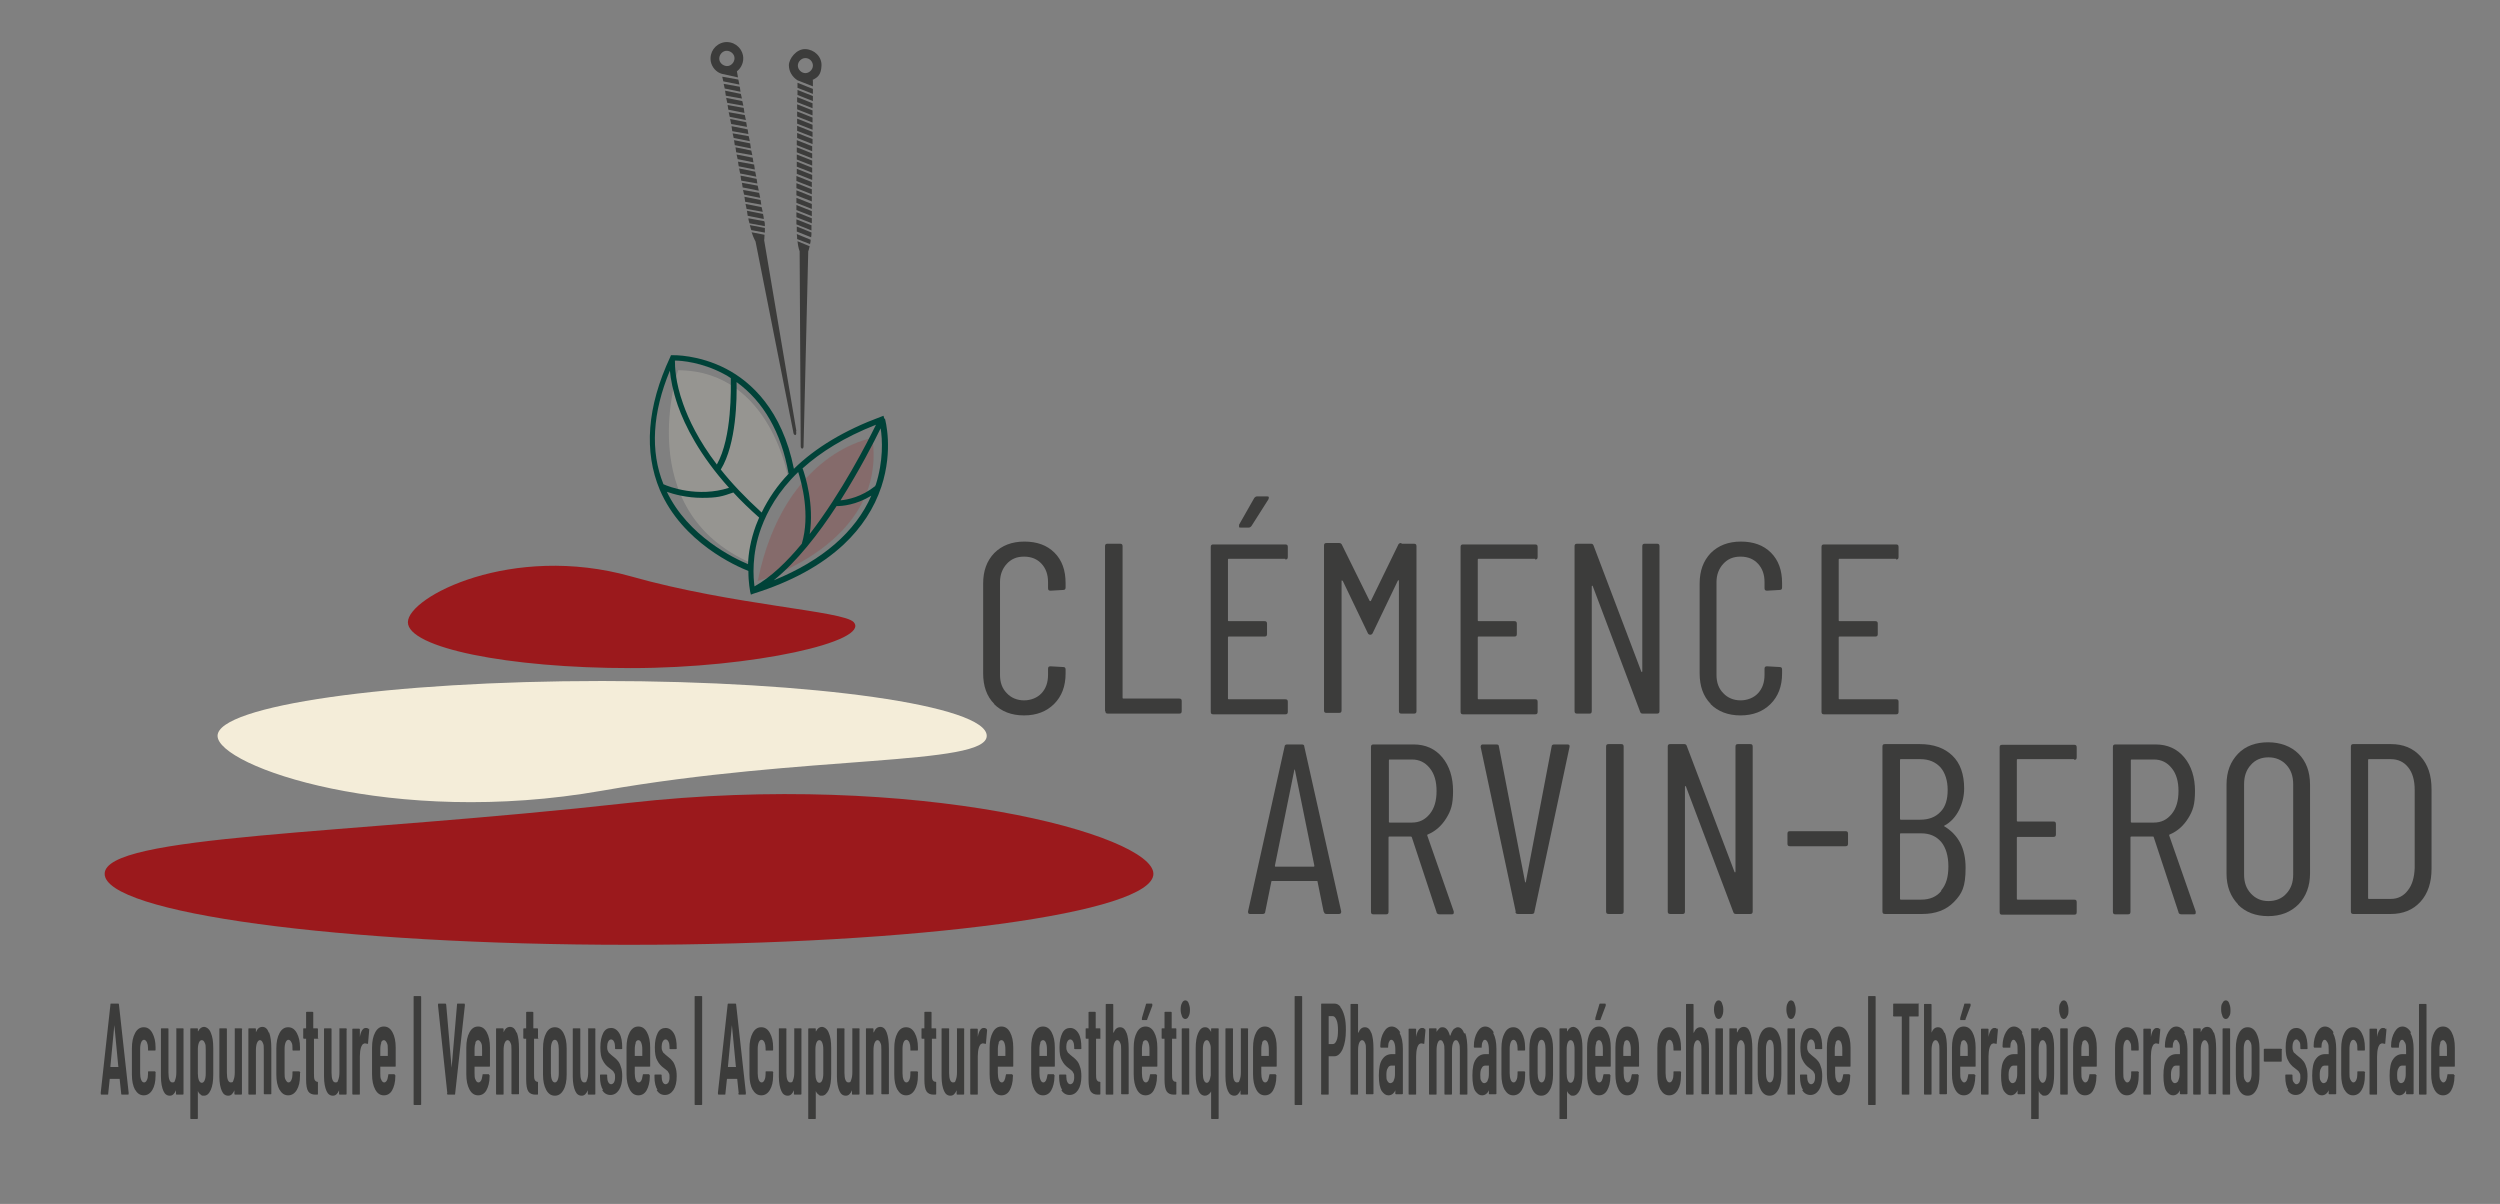 <?xml version="1.0" encoding="UTF-8"?>
<svg xmlns="http://www.w3.org/2000/svg" version="1.1" viewBox="0 0 697.5 335.9">
  <rect x="0" y="0" width="697.5" height="335.9" fill="#808080" stroke="none"/>
  <defs>
    <style>
      .cls-1, .cls-2, .cls-3 {
        fill-rule: evenodd;
      }

      .cls-1, .cls-3 {
        isolation: isolate;
        opacity: .2;
      }

      .cls-1, .cls-4 {
        fill: #f4edd9;
      }

      .cls-2, .cls-5 {
        fill: #3c3c3b;
      }

      .cls-6, .cls-3 {
        fill: #9b191c;
      }

      .cls-7 {
        fill: #004238;
      }
    </style>
  </defs>
  <!-- Generator: Adobe Illustrator 28.6.0, SVG Export Plug-In . SVG Version: 1.2.0 Build 709)  -->
  <g>
    <g id="Calque_1">
      <g id="Calque_1-2" data-name="Calque_1">
        <path id="pierre_du_bas__x23_9b191c" class="cls-6" d="M29.2,243.8c0,10.9,65.5,19.8,146.3,19.8s146.3-8.9,146.3-19.8-66-28.8-146.3-19.8c-79.7,8.9-146.3,8.9-146.3,19.8h0Z"/>
        <path id="pierre_du_milieu__x23_f4edd9" class="cls-4" d="M60.7,205.3c0,8.5,48.9,25.6,107.3,15.3,56.9-10,107.3-6.9,107.3-15.3s-48-15.3-107.3-15.3-107.3,6.9-107.3,15.3Z"/>
        <path id="pierre_du_haut" class="cls-6" d="M238.2,173.6c4.6,5.3-27.8,12.8-62.2,12.8s-62.2-5.7-62.2-12.8,29.1-22.1,62.2-12.8c28.6,8.1,59.4,9.6,62.2,12.8Z"/>
        <g id="aiguille_acupuncture__x23_3c3c3b">
          <path id="aiguille_acupuncture_droite" class="cls-2" d="M226.8,22.4v1.7l-4.3-1.7h0c-1.4-.9-2.4-2.4-2.4-4.2s2.1-4.6,4.6-4.5,4.6,2.1,4.5,4.6-1,3.3-2.5,4h0ZM226.8,24.8v1.4l-4.3-1.7v-1.4l4.3,1.7h0ZM226.8,26.8v1.4l-4.3-1.7v-1.4l4.3,1.7h0ZM226.7,28.8v1.4l-4.3-1.7v-1.4l4.3,1.7h0ZM226.7,30.8v1.4l-4.3-1.7v-1.4l4.3,1.7h0ZM226.7,32.8v1.4l-4.3-1.7v-1.4l4.3,1.7h0ZM226.7,34.8v1.4l-4.3-1.7v-1.4l4.3,1.7h0ZM226.7,36.8v1.4l-4.3-1.7v-1.4l4.3,1.7h0ZM226.7,38.8v1.4l-4.3-1.7v-1.4l4.3,1.7h0ZM226.6,40.8v1.4l-4.3-1.7v-1.4l4.3,1.7h0ZM226.6,42.8v1.4l-4.3-1.7v-1.4l4.3,1.7h0ZM226.6,44.8v1.4l-4.3-1.7v-1.4l4.3,1.7h0ZM226.6,46.8v1.4l-4.3-1.7v-1.4l4.3,1.7h0ZM226.6,48.8v1.4l-4.3-1.7v-1.4l4.3,1.7h0ZM226.5,50.8v1.4l-4.3-1.7v-1.4l4.3,1.7h0ZM226.5,52.8v1.4l-4.3-1.7v-1.4l4.3,1.7h0ZM226.5,54.8v1.4l-4.3-1.7v-1.4l4.3,1.7h0ZM226.5,56.9v1.4l-4.3-1.7v-1.4l4.3,1.7h0ZM226.5,58.9v1.4l-4.3-1.7v-1.4l4.3,1.7h0ZM226.5,60.9v1.4l-4.3-1.7v-1.4l4.3,1.7h0ZM226.4,62.9v1.4l-4.2-1.7v-1.4l4.3,1.7h-.1ZM226.4,64.9c0,.5,0,.9-.1,1.3l-4-1.6v-1.4l4.2,1.7h0ZM226.2,66.8c0,.5-.1.9-.2,1.3l-3.6-1.4c0-.4,0-.9-.1-1.4l3.9,1.6h0ZM225.9,68.7c-.2,1-.4,1.4-.4,1.4l-1.3,54c0,.7,0,.9-.4,1.1-.4-.2-.4-.4-.4-1.1l-.3-54s-.4-.9-.6-2.8l3.4,1.4h0ZM224.7,16.2c1.2,0,2.1,1,2.1,2.1s-1,2.1-2.1,2.1-2.1-1-2.1-2.1,1-2.1,2.1-2.1h0Z"/>
          <g id="aiguille_acupuncture_gauche">
            <polygon class="cls-5" points="209.3 40 204.8 39.1 205 40.5 209.5 41.4 209.3 40"/>
            <polygon class="cls-5" points="207.8 32.1 203.3 31.3 203.6 32.6 208.1 33.5 207.8 32.1"/>
            <polygon class="cls-5" points="208.6 36.1 204.1 35.2 204.3 36.6 208.8 37.4 208.6 36.1"/>
            <polygon class="cls-5" points="207.5 30.1 203 29.3 203.2 30.6 207.7 31.5 207.5 30.1"/>
            <polygon class="cls-5" points="208.9 38 204.4 37.2 204.7 38.5 209.2 39.4 208.9 38"/>
            <polygon class="cls-5" points="208.2 34.1 203.7 33.2 204 34.6 208.4 35.4 208.2 34.1"/>
            <path class="cls-5" d="M205.6,19.9c1.3-1,2-2.7,1.7-4.4-.5-2.5-2.8-4.1-5.3-3.7-2.5.5-4.1,2.8-3.7,5.3.3,1.7,1.6,3.1,3.1,3.5h0l4.5,1-.3-1.7ZM203.2,18.4c-1.1.2-2.3-.6-2.5-1.7s.6-2.3,1.7-2.5c1.1-.2,2.3.6,2.5,1.7s-.6,2.3-1.7,2.5Z"/>
            <polygon class="cls-5" points="207.1 28.2 202.6 27.3 202.9 28.7 207.4 29.5 207.1 28.2"/>
            <polygon class="cls-5" points="206 22.2 201.5 21.4 201.8 22.7 206.3 23.6 206 22.2"/>
            <polygon class="cls-5" points="206.7 26.2 202.3 25.3 202.5 26.7 207 27.5 206.7 26.2"/>
            <polygon class="cls-5" points="206.4 24.2 201.9 23.4 202.2 24.7 206.6 25.6 206.4 24.2"/>
            <polygon class="cls-5" points="212.2 55.8 207.7 54.9 207.9 56.3 212.4 57.1 212.2 55.8"/>
            <path class="cls-5" d="M213.2,61.7l-4.4-.8c0,.5.2.9.3,1.4l4.3.8c0-.4,0-.9-.1-1.3h-.1Z"/>
            <path class="cls-5" d="M212.9,59.7l-4.5-.9.2,1.4,4.5.9c0-.4-.1-.9-.2-1.3h0Z"/>
            <polygon class="cls-5" points="209.6 42 205.2 41.1 205.4 42.5 209.9 43.3 209.6 42"/>
            <path class="cls-5" d="M222.2,120.3l-9-53.3s.1-.5.1-1.5l-3.6-.7c.6,1.8,1.1,2.5,1.1,2.6l10.5,53c.1.7.2.9.6,1,.3-.2.3-.4.2-1.1h0Z"/>
            <path class="cls-5" d="M213.4,63.6l-4.2-.8c.1.5.3,1,.4,1.4l3.8.7v-1.3Z"/>
            <polygon class="cls-5" points="211.8 53.8 207.3 53 207.6 54.3 212.1 55.2 211.8 53.8"/>
            <polygon class="cls-5" points="212.5 57.8 208 56.9 208.3 58.3 212.8 59.1 212.5 57.8"/>
            <polygon class="cls-5" points="210 44 205.5 43.1 205.8 44.4 210.2 45.3 210 44"/>
            <polygon class="cls-5" points="211.4 51.8 207 51 207.2 52.3 211.7 53.2 211.4 51.8"/>
            <polygon class="cls-5" points="210.4 45.9 205.9 45.1 206.1 46.4 210.6 47.3 210.4 45.9"/>
            <polygon class="cls-5" points="211.1 49.9 206.6 49 206.8 50.4 211.3 51.2 211.1 49.9"/>
            <polygon class="cls-5" points="210.7 47.9 206.2 47 206.5 48.4 211 49.3 210.7 47.9"/>
          </g>
        </g>
        <path id="ombre__x23_f4edd9_opacité_25_x25_" class="cls-1" d="M189.2,103.3s-13.3,39.1,20.4,53.8c0,0,.3-14.2,10.4-23.3,0,0-4.8-30.4-30.8-30.5h0Z"/>
        <path id="ombre__x23_9b191c_opacité_25_x25_" class="cls-3" d="M243.4,122.2s-24.6,3.7-32,39.9c0,0,36.2-10.2,32-39.9Z"/>
        <path id="feuille_zen__x23_004238" class="cls-7" d="M246.7,116.8l-.2-.8-.8.3c-10,3.7-18.2,8.6-24.2,14.5h0c-3.3-16.5-12-24.3-18.9-27.9-7.7-4-14.7-3.8-14.9-3.8h-.5l-.2.5c-6.5,13.9-7.4,26.4-2.9,37.1,6.3,14.7,21.4,21.3,24.7,22.6,0,3.4.5,5.6.5,5.8l.2.8.8-.3c10.5-3.3,18.9-7.9,25.1-13.7,5-4.7,8.5-10.1,10.5-16.1,3.4-10.3,1.1-18.6,1-19h-.2ZM224,130.6c4.9-4.4,11.5-8.6,20.4-12.1-2.4,4.9-9.6,19-18.5,30.5,1.3-8.2-1.2-16.2-2-18.4h.1ZM222.7,131.7c1,3.1,3.4,12,1,20-4.2,5.1-8.7,9.4-13.2,11.9-.3-2.4-.9-8.8,1.9-16.4,1.7-4.6,4.7-10.1,10.3-15.5ZM220.1,132.1c-3.2,3.3-5.7,7-7.6,10.9-4.6-4.2-8.4-8.2-11.4-12,4.4-7.2,4.5-19.9,4.4-24.4,7.5,5.4,12.5,14.1,14.5,25.5h.1ZM188.3,100.6c1.9,0,7.5.5,13.4,3.6.8.4,1.5.8,2.2,1.3,0,2.6.4,16.5-3.9,24.1-5.1-6.7-7.9-12.6-9.4-16.9-2.2-6.1-2.3-10.5-2.3-12.1ZM186.9,103.4c.2,2.3.8,5.6,2.2,9.7,2,5.7,6.1,13.9,14.3,23-8.7,2.8-16.8-.3-18.3-1-3.7-9.2-3.1-19.9,1.8-31.7ZM186,137.2c2,.7,5.6,1.7,9.9,1.7s5.6-.4,8.7-1.5c2.1,2.3,4.5,4.6,7.2,7h0c-.3.7-.6,1.4-.9,2.2-1.5,4.1-2.1,7.8-2.2,10.8-3.8-1.6-16.7-7.7-22.7-20.3h0ZM216,161.8c6.3-5.1,12.4-12.9,17.4-20.6h.1c1.5,0,5.3-.3,9.6-2.9-4.4,10.1-13.7,18.1-27.2,23.6h0ZM244.2,135.3v.3c-3.9,3.1-7.7,3.8-9.7,4,5.3-8.4,9.4-16.4,11.2-20.1.5,3.1.8,9.1-1.4,15.9h-.1Z"/>
        <g id="baseline_-_barlow_condensed_bold__x23_3c3c3b">
          <path class="cls-5" d="M33.8,305l-.4-3.8c0-.1,0-.2-.1-.2h-2.7s0,0,0,.2l-.4,3.8c0,.3,0,.4-.2.4h-1.7c-.2,0-.2-.2-.2-.5l2.7-24.5c0-.3,0-.4.2-.4h2c.1,0,.2.1.2.4l2.7,24.5h0c0,.4,0,.5-.2.5h-1.7c-.1,0-.2-.1-.2-.4h0ZM30.9,297.7h2.1s.1,0,0-.2l-1.1-11.5h0q0-.1,0,0l-1.1,11.5v.2h0Z"/>
          <path class="cls-5" d="M37.7,304.1c-.6-1.1-.9-2.5-.9-4.3v-7.3c0-1.8.3-3.2.9-4.3.6-1.1,1.4-1.6,2.4-1.6s1.8.5,2.4,1.6.9,2.4.9,4v.8s0,.1-.2.1h-1.7c-.1.1-.2,0-.2-.3v-.4c0-.6-.1-1.1-.3-1.6-.2-.4-.5-.7-.8-.7s-.6.2-.8.7-.3,1.1-.3,1.9v6.7c0,.8.1,1.4.3,1.9s.5.7.8.7.6-.2.8-.7c.2-.4.3-1,.3-1.6v-.7s0-.1.2-.1h1.7s.1,0,.2.2,0,.2,0,.3v.7c0,1.7-.3,3-.9,4s-1.4,1.5-2.4,1.5-1.8-.5-2.4-1.6h0Z"/>
          <path class="cls-5" d="M49.1,287s0-.1.2-.1h1.7s.1,0,.2.1,0,.2,0,.3v18q0,0-.2.1h-1.7s-.1,0-.2-.1v-1.1h0c-.4.9-.9,1.5-1.7,1.5s-1.4-.4-1.8-1.3-.7-2.2-.7-4.1v-13.3s0-.1.2-.1h1.7s.1,0,.2.1v12.3c0,1.8.4,2.7,1.1,2.7s.6-.3.8-.8c.2-.5.3-1.2.3-2.1v-12.2h-.1Z"/>
          <path class="cls-5" d="M58.8,288.1c.5,1.1.7,2.5.7,4.3v7.3c0,1.9-.2,3.3-.7,4.4s-1.1,1.6-1.9,1.6-.6-.1-.9-.3c-.3-.2-.6-.5-.8-1h0v7.7q0,0-.2.1h-1.7s-.1,0-.2-.1v-25.1s0-.1.2-.1h1.7s.1,0,.2.1,0,.2,0,.3v.4h0q0,.1.1,0c.4-.8,1-1.2,1.6-1.2s1.5.5,1.9,1.6h0ZM57.1,290.9c-.2-.5-.5-.7-.8-.7s-.6.2-.8.7c-.2.5-.3,1.1-.3,1.9v6.7c0,.8.1,1.4.3,1.9s.5.7.8.7.6-.2.8-.7.3-1.1.3-1.9v-6.7c0-.8,0-1.4-.3-1.9Z"/>
          <path class="cls-5" d="M65.4,287s0-.1.2-.1h1.7s0,0,.2.1,0,.2,0,.3v18q0,0-.2.1h-1.7s0,0-.2-.1v-1.1h0c-.4.9-.9,1.5-1.7,1.5s-1.4-.4-1.8-1.3-.7-2.2-.7-4.1v-13.3s0-.1.2-.1h1.7s0,0,.2.1v12.3c0,1.8.4,2.7,1.1,2.7s.6-.3.8-.8.3-1.2.3-2.1v-12.2h0Z"/>
          <path class="cls-5" d="M75.1,288.1c.4,1.1.6,2.5.6,4.5v12.6s0,.1-.2.1h-1.7s0,0-.2-.1v-12.3c0-.9,0-1.5-.3-2-.2-.5-.5-.7-.8-.7s-.6.3-.8.8-.3,1.2-.3,2.1v12.2s0,.1-.2.1h-1.7s0,0-.2-.1v-18.3s0-.1.2-.1h1.7s0,0,.2.1v1h0q0,.1,0,0c.4-1,1-1.5,1.8-1.5s1.4.5,1.8,1.6h0Z"/>
          <path class="cls-5" d="M78,304.1c-.6-1.1-.9-2.5-.9-4.3v-7.3c0-1.8.3-3.2.9-4.3.6-1.1,1.4-1.6,2.4-1.6s1.8.5,2.4,1.6c.6,1.1.9,2.4.9,4v.8s0,.1-.2.1h-1.7c0,.1-.2,0-.2-.3v-.4c0-.6,0-1.1-.3-1.6-.2-.4-.5-.7-.8-.7s-.6.2-.8.7-.3,1.1-.3,1.9v6.7c0,.8,0,1.4.3,1.9s.5.7.8.7.6-.2.8-.7c.2-.4.3-1,.3-1.6v-.7s0-.1.2-.1h1.7s0,0,.2.2,0,.2,0,.3v.7c0,1.7-.3,3-.9,4-.6,1-1.4,1.5-2.4,1.5s-1.8-.5-2.4-1.6h0Z"/>
          <path class="cls-5" d="M88.9,289.7s0,.1-.2.1h-1.1v9.7c0,.8,0,1.4.2,1.8.2.3.4.5.7.5h0s0,0,.2.1v3.4s0,.1-.2.1h-.6c-.8,0-1.5-.3-1.9-.9s-.6-1.7-.6-3.4v-11.3h-.6s0,0-.2-.1v-2.7s0-.1.2-.1h.6v-4.5s0-.1.2-.1h1.6s0,0,.2.1v4.5h1.1s0,0,.2.1v2.7h0Z"/>
          <path class="cls-5" d="M94.6,287s0-.1.2-.1h1.7s0,0,.2.1,0,.2,0,.3v18q0,0-.2.1h-1.7s0,0-.2-.1v-1.1h0c-.4.9-.9,1.5-1.7,1.5s-1.4-.4-1.8-1.3-.7-2.2-.7-4.1v-13.3s0-.1.2-.1h1.7s0,0,.2.1v12.3c0,1.8.4,2.7,1.1,2.7s.6-.3.8-.8c.2-.5.3-1.2.3-2.1v-12.2h0Z"/>
          <path class="cls-5" d="M103,287c0,.1,0,.3,0,.5l-.3,3.4c0,.3,0,.4-.3.3-.2,0-.3-.1-.5-.1s-.3,0-.4.1c-.3,0-.6.5-.8,1.1-.2.7-.3,1.5-.3,2.4v10.6s0,.1-.2.1h-1.7s0,0-.2-.1v-18.2s0-.1.2-.1h1.7s0,0,.2.1v2.2h0c.3-1.7.9-2.5,1.6-2.5s.6.1.8.4v-.2Z"/>
          <path class="cls-5" d="M110.4,297.5s0,.1-.2.1h-4.1v1.8c0,.8,0,1.4.3,1.9.2.5.5.7.8.7s.5-.2.7-.5.3-.8.4-1.4c0-.2,0-.4.2-.4h1.6c0,.1,0,.2.2.3v.3c0,1.7-.4,3-.9,3.9s-1.3,1.4-2.3,1.4-1.8-.5-2.4-1.6-.9-2.5-.9-4.3v-7.4c0-1.8.3-3.2.9-4.3.6-1.1,1.4-1.6,2.4-1.6s1.8.5,2.4,1.6.9,2.5.9,4.3v5.1h0ZM106.4,290.9c-.2.5-.3,1.1-.3,1.9v1.8h2.1v-1.8c0-.8,0-1.4-.3-1.9s-.5-.7-.8-.7-.6.2-.8.7h.1Z"/>
          <path class="cls-5" d="M115.4,308.2v-30.2s0-.1.2-.1h1.7s0,0,.2.1v30.2q0,0-.2.1h-1.7s0,0-.2-.1Z"/>
          <path class="cls-5" d="M124.8,305l-2.6-24.5h0c0-.4,0-.5.2-.5h1.9c0,0,.2.1.2.4l1.5,17.5h0q0,.1,0,0l1.5-17.5c0-.3,0-.4.2-.4h1.8c.2,0,.2.2.2.5l-2.7,24.5c0,.3,0,.4-.2.4h-1.9c0,0-.2-.1-.2-.4h0Z"/>
          <path class="cls-5" d="M136.7,297.5s0,.1-.2.1h-4.1v1.8c0,.8,0,1.4.3,1.9.2.5.5.7.8.7s.5-.2.7-.5.3-.8.4-1.4c0-.2,0-.4.2-.4h1.6c0,.1,0,.2.2.3v.3c0,1.7-.4,3-.9,3.9s-1.3,1.4-2.3,1.4-1.8-.5-2.4-1.6-.9-2.5-.9-4.3v-7.4c0-1.8.3-3.2.9-4.3.6-1.1,1.4-1.6,2.4-1.6s1.8.5,2.4,1.6.9,2.5.9,4.3v5.1h0ZM132.7,290.9c-.2.5-.3,1.1-.3,1.9v1.8h2.1v-1.8c0-.8,0-1.4-.3-1.9s-.5-.7-.8-.7-.6.2-.8.7h.1Z"/>
          <path class="cls-5" d="M144.2,288.1c.4,1.1.6,2.5.6,4.5v12.6s0,.1-.2.1h-1.7s0,0-.2-.1v-12.3c0-.9,0-1.5-.3-2-.2-.5-.5-.7-.8-.7s-.6.3-.8.8c-.2.5-.3,1.2-.3,2.1v12.2s0,.1-.2.1h-1.7s0,0-.2-.1v-18.3s0-.1.2-.1h1.7s0,0,.2.1v1h0q0,.1,0,0c.4-1,1-1.5,1.8-1.5s1.4.5,1.8,1.6h0Z"/>
          <path class="cls-5" d="M150.3,289.7s0,.1-.2.1h-1.1v9.7c0,.8,0,1.4.2,1.8.2.3.4.5.7.5h0s0,0,.2.1v3.4s0,.1-.2.1h-.6c-.8,0-1.5-.3-1.9-.9s-.6-1.7-.6-3.4v-11.3h-.6s0,0-.2-.1v-2.7q0,0,.2-.1h.6v-4.5s0-.1.2-.1h1.6s0,0,.2.1v4.5h1.1s0,0,.2.1v2.7h.1Z"/>
          <path class="cls-5" d="M152.4,304.1c-.6-1.1-.9-2.5-.9-4.3v-7.3c0-1.8.3-3.2.9-4.3.6-1.1,1.4-1.6,2.4-1.6s1.8.5,2.4,1.6.9,2.5.9,4.3v7.3c0,1.8-.3,3.3-.9,4.3-.6,1.1-1.4,1.6-2.4,1.6s-1.8-.5-2.4-1.6ZM155.6,301.3c.2-.5.3-1.1.3-1.9v-6.7c0-.7-.1-1.4-.3-1.9s-.5-.7-.8-.7-.6.2-.8.7-.3,1.1-.3,1.9v6.7c0,.8.1,1.4.3,1.9s.5.7.8.7.6-.2.8-.7Z"/>
          <path class="cls-5" d="M164,287s0-.1.2-.1h1.7s.1,0,.2.1,0,.2,0,.3v18q0,0-.2.1h-1.7s-.1,0-.2-.1v-1.1h0c-.4.9-.9,1.5-1.7,1.5s-1.4-.4-1.8-1.3-.7-2.2-.7-4.1v-13.3s0-.1.2-.1h1.7s.1,0,.2.1v12.3c0,1.8.4,2.7,1.1,2.7s.6-.3.8-.8.3-1.2.3-2.1v-12.2h-.1Z"/>
          <path class="cls-5" d="M168.3,304.2c-.6-.9-.9-2.2-.9-3.7v-.6s0-.1.2-.1h1.6s.1,0,.2.1v.5c0,.6.1,1.1.3,1.5s.5.6.8.6.6-.2.8-.5c.2-.4.3-.8.3-1.4s0-.9-.2-1.2c-.2-.3-.3-.6-.5-.7-.2-.2-.5-.4-1-.8-.7-.5-1.3-1.2-1.7-2-.5-.8-.7-2-.7-3.7s.3-3,.8-4,1.3-1.4,2.2-1.4,1.7.5,2.3,1.5.8,2.4.8,4,0,.2,0,.3c0,0,0,.1-.2.1h-1.6s-.1,0-.2-.1v-.5c0-.6-.1-1.1-.3-1.5s-.5-.6-.8-.6-.6.2-.8.6-.3.9-.3,1.4,0,.8.2,1.2c.1.3.3.6.5.7.2.2.5.5.9.8.5.4,1,.8,1.3,1.2.4.4.7,1,.9,1.7.3.7.4,1.7.4,2.7,0,1.6-.3,2.9-.9,3.8s-1.4,1.4-2.4,1.4-1.8-.5-2.3-1.4h.3Z"/>
          <path class="cls-5" d="M181.4,297.5s0,.1-.2.1h-4.1v1.8c0,.8.1,1.4.3,1.9s.5.7.8.7.5-.2.7-.5.3-.8.4-1.4c0-.2.1-.4.2-.4h1.6c0,.1.1.2.2.3v.3c0,1.7-.4,3-.9,3.9s-1.3,1.4-2.3,1.4-1.8-.5-2.4-1.6c-.6-1.1-.9-2.5-.9-4.3v-7.4c0-1.8.3-3.2.9-4.3.6-1.1,1.4-1.6,2.4-1.6s1.8.5,2.4,1.6c.6,1.1.9,2.5.9,4.3v5.1h0ZM177.4,290.9c-.2.5-.3,1.1-.3,1.9v1.8h2.1v-1.8c0-.8-.1-1.4-.3-1.9s-.5-.7-.8-.7-.6.2-.8.7h.1Z"/>
          <path class="cls-5" d="M183.5,304.2c-.6-.9-.9-2.2-.9-3.7v-.6s0-.1.2-.1h1.6s.1,0,.2.1v.5c0,.6.1,1.1.3,1.5s.5.6.8.6.6-.2.8-.5c.2-.4.3-.8.3-1.4s0-.9-.2-1.2c-.2-.3-.3-.6-.5-.7-.2-.2-.5-.4-1-.8-.7-.5-1.3-1.2-1.7-2-.5-.8-.7-2-.7-3.7s.3-3,.8-4,1.3-1.4,2.2-1.4,1.7.5,2.3,1.5.8,2.4.8,4,0,.2,0,.3c0,0,0,.1-.2.1h-1.6s-.1,0-.2-.1v-.5c0-.6-.1-1.1-.3-1.5s-.5-.6-.8-.6-.6.2-.8.6-.3.9-.3,1.4,0,.8.2,1.2c.1.3.3.6.5.7.2.2.5.5.9.8.5.4,1,.8,1.3,1.2.4.4.7,1,.9,1.7.3.7.4,1.7.4,2.7,0,1.6-.3,2.9-.9,3.8s-1.4,1.4-2.4,1.4-1.8-.5-2.3-1.4h.3Z"/>
          <path class="cls-5" d="M193.8,308.2v-30.2s0-.1.2-.1h1.7s.1,0,.2.1v30.2q0,0-.2.1h-1.7s-.1,0-.2-.1Z"/>
          <path class="cls-5" d="M206.1,305l-.4-3.8c0-.1,0-.2-.1-.2h-2.7s-.1,0-.1.2l-.4,3.8c0,.3,0,.4-.2.4h-1.7c-.2,0-.2-.2-.2-.5l2.7-24.5c0-.3.1-.4.2-.4h2c.1,0,.2.1.2.4l2.7,24.5h0c0,.4,0,.5-.2.5h-1.7c-.1,0-.2-.1-.2-.4h0ZM203.2,297.7h2.1s.1,0,0-.2l-1.1-11.5h0q0-.1,0,0l-1.1,11.5v.2h.1Z"/>
          <path class="cls-5" d="M210,304.1c-.6-1.1-.9-2.5-.9-4.3v-7.3c0-1.8.3-3.2.9-4.3.6-1.1,1.4-1.6,2.4-1.6s1.8.5,2.4,1.6c.6,1.1.9,2.4.9,4v.8s0,.1-.2.1h-1.7c-.1.1-.2,0-.2-.3v-.4c0-.6-.1-1.1-.3-1.6-.2-.4-.5-.7-.8-.7s-.6.2-.8.7-.3,1.1-.3,1.9v6.7c0,.8.1,1.4.3,1.9s.5.7.8.7.6-.2.8-.7c.2-.4.3-1,.3-1.6v-.7s0-.1.2-.1h1.7s.1,0,.2.2,0,.2,0,.3v.7c0,1.7-.3,3-.9,4-.6,1-1.4,1.5-2.4,1.5s-1.8-.5-2.4-1.6h0Z"/>
          <path class="cls-5" d="M221.5,287s0-.1.2-.1h1.7s.1,0,.2.1,0,.2,0,.3v18q0,0-.2.1h-1.7s-.1,0-.2-.1v-1.1h0c-.4.9-.9,1.5-1.7,1.5s-1.4-.4-1.8-1.3-.7-2.2-.7-4.1v-13.3s0-.1.2-.1h1.7s.1,0,.2.1,0,.2,0,.3v12c0,1.8.4,2.7,1.1,2.7s.6-.3.8-.8.3-1.2.3-2.1v-12.2h-.1Z"/>
          <path class="cls-5" d="M231.2,288.1c.5,1.1.7,2.5.7,4.3v7.3c0,1.9-.2,3.3-.7,4.4-.5,1-1.1,1.6-1.9,1.6s-.6-.1-.9-.3c-.3-.2-.6-.5-.8-1h0v7.7s0,.1-.2.1h-1.7s-.1,0-.2-.1,0-.2,0-.3v-24.8q0,0,.2-.1h1.7s.1,0,.2.1v.7h0q0,.1.1,0c.4-.8,1-1.2,1.6-1.2s1.5.5,1.9,1.6h0ZM229.4,290.9c-.2-.5-.5-.7-.8-.7s-.6.2-.8.7-.3,1.1-.3,1.9v6.7c0,.8.1,1.4.3,1.9s.5.7.8.7.6-.2.8-.7.3-1.1.3-1.9v-6.7c0-.8-.1-1.4-.3-1.9Z"/>
          <path class="cls-5" d="M237.7,287s0-.1.2-.1h1.7s.1,0,.2.1,0,.2,0,.3v18q0,0-.2.1h-1.7s-.1,0-.2-.1v-1.1h0c-.4.9-.9,1.5-1.7,1.5s-1.4-.4-1.8-1.3-.7-2.2-.7-4.1v-13.3s0-.1.2-.1h1.7s.1,0,.2.1,0,.2,0,.3v12c0,1.8.4,2.7,1.1,2.7s.6-.3.8-.8.3-1.2.3-2.1v-12.2h-.1Z"/>
          <path class="cls-5" d="M247.4,288.1c.4,1.1.6,2.5.6,4.5v12.6q0,0-.2.1h-1.7s-.1,0-.2-.1v-12.3c0-.9,0-1.5-.3-2-.2-.5-.5-.7-.8-.7s-.6.3-.8.8-.3,1.2-.3,2.1v12.2s0,.1-.2.1h-1.7s-.1,0-.2-.1v-18.3s0-.1.2-.1h1.7s.1,0,.2.1v1h0q0,.1.1,0c.4-1,1-1.5,1.8-1.5s1.4.5,1.8,1.6h0Z"/>
          <path class="cls-5" d="M250.4,304.1c-.6-1.1-.9-2.5-.9-4.3v-7.3c0-1.8.3-3.2.9-4.3.6-1.1,1.4-1.6,2.4-1.6s1.8.5,2.4,1.6c.6,1.1.9,2.4.9,4v.8s0,.1-.2.1h-1.7c-.1.1-.2,0-.2-.3v-.4c0-.6-.1-1.1-.3-1.6-.2-.4-.5-.7-.8-.7s-.6.2-.8.7-.3,1.1-.3,1.9v6.7c0,.8.1,1.4.3,1.9s.5.7.8.7.6-.2.8-.7c.2-.4.3-1,.3-1.6v-.7s0-.1.2-.1h1.7s.1,0,.2.2,0,.2,0,.3v.7c0,1.7-.3,3-.9,4-.6,1-1.4,1.5-2.4,1.5s-1.8-.5-2.4-1.6h0Z"/>
          <path class="cls-5" d="M261.3,289.7s0,.1-.2.1h-1.1v9.7c0,.8,0,1.4.2,1.8.2.3.4.5.7.5h.1s.1,0,.2.1v3.4q0,0-.2.1h-.6c-.8,0-1.5-.3-1.9-.9s-.6-1.7-.6-3.4v-11.3h-.6s-.1,0-.2-.1v-2.7s0-.1.2-.1h.6v-4.5s0-.1.2-.1h1.6s.1,0,.2.1v4.5h1.1s.1,0,.2.1v2.7h.1Z"/>
          <path class="cls-5" d="M266.9,287s0-.1.2-.1h1.7s.1,0,.2.1,0,.2,0,.3v18q0,0-.2.1h-1.7s-.1,0-.2-.1v-1.1h0c-.4.9-.9,1.5-1.7,1.5s-1.4-.4-1.8-1.3-.7-2.2-.7-4.1v-13.3s0-.1.2-.1h1.7s.1,0,.2.1,0,.2,0,.3v12c0,1.8.4,2.7,1.1,2.7s.6-.3.8-.8.3-1.2.3-2.1v-12.2h-.1Z"/>
          <path class="cls-5" d="M275.3,287c0,.1.1.3.1.5l-.3,3.4c0,.3,0,.4-.3.3-.2,0-.3-.1-.5-.1s-.3,0-.4.1c-.3,0-.6.5-.8,1.1-.2.7-.3,1.5-.3,2.4v10.6s0,.1-.2.1h-1.7s-.1,0-.2-.1v-18.2s0-.1.2-.1h1.7s.1,0,.2.1v2.2h0c.3-1.7.9-2.5,1.6-2.5s.6.1.8.4v-.2Z"/>
          <path class="cls-5" d="M282.7,297.5s0,.1-.2.1h-4.1v1.8c0,.8.1,1.4.3,1.9s.5.7.8.7.5-.2.7-.5c.2-.4.3-.8.4-1.4,0-.2.1-.4.2-.4h1.6c0,.1.1.2.2.3s0,.2,0,.3c0,1.7-.4,3-.9,3.9s-1.3,1.4-2.3,1.4-1.8-.5-2.4-1.6c-.6-1.1-.9-2.5-.9-4.3v-7.4c0-1.8.3-3.2.9-4.3.6-1.1,1.4-1.6,2.4-1.6s1.8.5,2.4,1.6.9,2.5.9,4.3v5.1h0ZM278.7,290.9c-.2.5-.3,1.1-.3,1.9v1.8h2.1v-1.8c0-.8-.1-1.4-.3-1.9s-.5-.7-.8-.7-.6.2-.8.7h0Z"/>
          <path class="cls-5" d="M294.3,297.5s0,.1-.2.1h-4.1v1.8c0,.8.1,1.4.3,1.9.2.5.5.7.8.7s.5-.2.7-.5c.2-.4.3-.8.4-1.4,0-.2.1-.4.2-.4h1.6c0,.1.1.2.2.3s0,.2,0,.3c0,1.7-.4,3-.9,3.9s-1.3,1.4-2.3,1.4-1.8-.5-2.4-1.6-.9-2.5-.9-4.3v-7.4c0-1.8.3-3.2.9-4.3.6-1.1,1.4-1.6,2.4-1.6s1.8.5,2.4,1.6.9,2.5.9,4.3v5.1h0ZM290.3,290.9c-.2.5-.3,1.1-.3,1.9v1.8h2.1v-1.8c0-.8-.1-1.4-.3-1.9s-.5-.7-.8-.7-.6.2-.8.7h0Z"/>
          <path class="cls-5" d="M296.4,304.2c-.6-.9-.9-2.2-.9-3.7v-.6s0-.1.2-.1h1.6s.1,0,.2.1v.5c0,.6.1,1.1.3,1.5s.5.6.8.6.6-.2.8-.5c.2-.4.3-.8.3-1.4s0-.9-.2-1.2c-.2-.3-.3-.6-.5-.7-.2-.2-.5-.4-1-.8-.7-.5-1.3-1.2-1.7-2-.5-.8-.7-2-.7-3.7s.3-3,.8-4,1.3-1.4,2.2-1.4,1.7.5,2.3,1.5.8,2.4.8,4,0,.2,0,.3c0,0,0,.1-.2.1h-1.6s-.1,0-.2-.1v-.5c0-.6-.1-1.1-.3-1.5-.2-.4-.5-.6-.8-.6s-.6.2-.8.6-.3.9-.3,1.4,0,.8.2,1.2c.1.3.3.6.5.7.2.2.5.5.9.8.5.4,1,.8,1.3,1.2.4.4.7,1,.9,1.7.3.7.4,1.7.4,2.7,0,1.6-.3,2.9-.9,3.8s-1.4,1.4-2.4,1.4-1.8-.5-2.3-1.4h.3Z"/>
          <path class="cls-5" d="M307.1,289.7s0,.1-.2.1h-1.1v9.7c0,.8,0,1.4.2,1.8.2.3.4.5.7.5h.1s.1,0,.2.1v3.4q0,0-.2.1h-.6c-.8,0-1.5-.3-1.9-.9s-.6-1.7-.6-3.4v-11.3h-.6s-.1,0-.2-.1v-2.7s0-.1.2-.1h.6v-4.5s0-.1.2-.1h1.6s.1,0,.2.1v4.5h1.1s.1,0,.2.1v2.7h0Z"/>
          <path class="cls-5" d="M314.3,288.1c.4,1.1.6,2.5.6,4.5v12.6q0,0-.2.1h-1.7s-.1,0-.2-.1v-12.3c0-.9,0-1.5-.3-2-.2-.5-.5-.7-.8-.7s-.6.3-.8.8c-.2.5-.3,1.2-.3,2.1v12.2s0,.1-.2.1h-1.7s-.1,0-.2-.1v-25.1s0-.1.2-.1h1.7s.1,0,.2.1v7.9h0q0,.1.1,0c.4-1,1-1.5,1.8-1.5s1.4.5,1.8,1.6h0Z"/>
          <path class="cls-5" d="M322.9,297.5s0,.1-.2.1h-4.1v1.8c0,.8.1,1.4.3,1.9.2.5.5.7.8.7s.5-.2.7-.5c.2-.4.3-.8.4-1.4,0-.2.1-.4.2-.4h1.6c0,.1.1.2.2.3s0,.2,0,.3c0,1.7-.4,3-.9,3.9s-1.3,1.4-2.3,1.4-1.8-.5-2.4-1.6-.9-2.5-.9-4.3v-7.4c0-1.8.3-3.2.9-4.3.6-1.1,1.4-1.6,2.4-1.6s1.8.5,2.4,1.6.9,2.5.9,4.3v5.1h0ZM318.9,290.9c-.2.5-.3,1.1-.3,1.9v1.8h2.1v-1.8c0-.8-.1-1.4-.3-1.9s-.5-.7-.8-.7-.6.2-.8.7h0ZM318.6,284.4v-.4l1.1-3.7c0-.2.1-.3.3-.3h1.3s.2,0,.2.2v.4l-1.4,3.7c0,.2-.1.3-.3.3h-1.1s-.1,0-.2-.1h.1Z"/>
          <path class="cls-5" d="M328.3,289.7s0,.1-.2.1h-1.1v9.7c0,.8,0,1.4.2,1.8.2.3.4.5.7.5h.1s.1,0,.2.1v3.4q0,0-.2.1h-.6c-.8,0-1.5-.3-1.9-.9s-.6-1.7-.6-3.4v-11.3h-.6s-.1,0-.2-.1v-2.7s0-.1.2-.1h.6v-4.5s0-.1.2-.1h1.6s.1,0,.2.1v4.5h1.1s.1,0,.2.1v2.7h0Z"/>
          <path class="cls-5" d="M329.8,283.6c-.2-.5-.4-1.1-.4-1.9s.1-1.4.4-1.9c.2-.5.6-.7.9-.7s.7.2.9.7c.2.5.4,1.1.4,1.9s-.1,1.4-.4,1.9c-.2.5-.6.7-.9.7s-.7-.2-.9-.7ZM329.7,305.3v-18.3q0,0,.2-.1h1.7s.1,0,.2.1v18.3s0,.1-.2.1h-1.7s-.1,0-.2-.1Z"/>
          <path class="cls-5" d="M337.9,287s0-.1.2-.1h1.7s.1,0,.2.1,0,.2,0,.3v24.8q0,0-.2.1h-1.7s-.1,0-.2-.1v-7.6h0c-.2.4-.5.7-.8.9s-.6.3-.9.3c-.8,0-1.5-.5-1.9-1.6-.5-1.1-.7-2.5-.7-4.3v-7.3c0-1.8.2-3.2.7-4.3.5-1.1,1.1-1.6,1.9-1.6s1.2.4,1.7,1.3h0v-.8h0ZM337.4,301.5c.2-.4.3-.9.4-1.5v-7.7c0-.6-.2-1.1-.4-1.5-.2-.4-.4-.6-.7-.6s-.6.2-.8.7c-.2.5-.3,1.1-.3,1.9v6.7c0,.8.1,1.4.3,1.9s.5.7.8.7.5-.2.7-.6Z"/>
          <path class="cls-5" d="M346.1,287s0-.1.2-.1h1.7s.1,0,.2.1,0,.2,0,.3v18q0,0-.2.1h-1.7s-.1,0-.2-.1v-1.1h0c-.4.9-.9,1.5-1.7,1.5s-1.4-.4-1.8-1.3-.7-2.2-.7-4.1v-13.3s0-.1.2-.1h1.7s.1,0,.2.1,0,.2,0,.3v12c0,1.8.4,2.7,1.1,2.7s.6-.3.8-.8c.2-.5.3-1.2.3-2.1v-12.2h-.1Z"/>
          <path class="cls-5" d="M356.2,297.5s0,.1-.2.1h-4.1v1.8c0,.8.1,1.4.3,1.9.2.5.5.7.8.7s.5-.2.7-.5c.2-.4.3-.8.4-1.4,0-.2.1-.4.2-.4h1.6c0,.1.1.2.2.3s0,.2,0,.3c0,1.7-.4,3-.9,3.9s-1.3,1.4-2.3,1.4-1.8-.5-2.4-1.6-.9-2.5-.9-4.3v-7.4c0-1.8.3-3.2.9-4.3.6-1.1,1.4-1.6,2.4-1.6s1.8.5,2.4,1.6.9,2.5.9,4.3v5.1h0ZM352.2,290.9c-.2.5-.3,1.1-.3,1.9v1.8h2.1v-1.8c0-.8-.1-1.4-.3-1.9s-.5-.7-.8-.7-.6.2-.8.7h0Z"/>
          <path class="cls-5" d="M361.2,308.2v-30.2s0-.1.2-.1h1.7s.1,0,.2.1v30.2s0,.1-.2.1h-1.7s-.1,0-.2-.1Z"/>
          <path class="cls-5" d="M373.9,280.9c.5.6.9,1.5,1.2,2.6.3,1.1.4,2.4.4,3.9,0,2.2-.3,3.9-.9,5.3-.6,1.3-1.4,2-2.3,2h-1.6v10.6s0,.1-.2.1h-1.7s-.1,0-.2-.1,0-.2,0-.3v-24.9s0-.1.2-.1h3.5c.7,0,1.2.3,1.7.9h-.1ZM372.9,290.3c.3-.7.4-1.6.4-2.8s-.1-2.2-.4-2.9c-.3-.7-.6-1.1-1.1-1.1h-1.1v7.8h1.1c.5,0,.8-.3,1.1-1h0Z"/>
          <path class="cls-5" d="M382.6,288.1c.4,1.1.6,2.5.6,4.5v12.6q0,0-.2.1h-1.7s-.1,0-.2-.1v-12.3c0-.9,0-1.5-.3-2-.2-.5-.5-.7-.8-.7s-.6.3-.8.8c-.2.5-.3,1.2-.3,2.1v12.2s0,.1-.2.1h-1.7s-.1,0-.2-.1v-25.1s0-.1.2-.1h1.7s.1,0,.2.1v7.9h0q0,.1.1,0c.4-1,1-1.5,1.8-1.5s1.4.5,1.8,1.6h0Z"/>
          <path class="cls-5" d="M390.5,288.2c.6,1.1.9,2.6.9,4.4v12.6q0,0-.2.1h-1.7s-.1,0-.2-.1v-1h0c-.4.9-1.1,1.4-1.9,1.4s-1.3-.4-1.9-1.2c-.5-.8-.8-2.2-.8-4.3s.3-3.7,1-4.6c.6-.9,1.5-1.4,2.6-1.4h1v-1.1c0-.9-.1-1.6-.3-2.1-.2-.5-.5-.8-.8-.8s-.5.2-.6.5c-.2.3-.3.8-.3,1.3s0,.4-.2.4h-1.8c-.1,0-.2-.1-.2-.4,0-1.6.4-3,1-4s1.3-1.5,2.2-1.5,1.8.6,2.4,1.7h-.2ZM388.8,301.5c.3-.5.4-1.1.4-1.9v-2.3h-1c-.4,0-.8.2-1,.7-.3.4-.4,1.1-.4,1.9s0,1.3.3,1.7c.2.4.5.6.8.6s.7-.2,1-.7h0Z"/>
          <path class="cls-5" d="M397.6,287c0,.1.1.3.1.5l-.3,3.4c0,.3,0,.4-.3.3-.2,0-.3-.1-.5-.1s-.3,0-.4.1c-.3,0-.6.5-.8,1.1-.2.7-.3,1.5-.3,2.4v10.6s0,.1-.2.1h-1.7s-.1,0-.2-.1v-18.2s0-.1.2-.1h1.7s.1,0,.2.1v2.2h0c.3-1.7.9-2.5,1.6-2.5s.6.1.8.4v-.2Z"/>
          <path class="cls-5" d="M408.8,288.2c.4,1.1.6,2.6.6,4.6v12.5s0,.1-.2.1h-1.7s-.1,0-.2-.1,0-.2,0-.3v-11.9c0-.9,0-1.6-.3-2.1-.2-.5-.4-.8-.8-.8s-.6.3-.8.8-.3,1.2-.3,2.1v12.2q0,0-.2.1h-1.7s-.1,0-.2-.1v-12.2c0-.9,0-1.6-.3-2.1-.2-.5-.4-.8-.8-.8s-.6.3-.8.8c-.2.5-.3,1.2-.3,2.1v12.2s0,.1-.2.1h-1.7s-.1,0-.2-.1v-18.3s0-.1.2-.1h1.7s.1,0,.2.1v.9h0c.2-.4.5-.7.8-1s.6-.3.9-.3c.9,0,1.6.8,2,2.3h.2c.2-.9.6-1.4.9-1.8.4-.3.8-.5,1.1-.5.8,0,1.4.6,1.8,1.7h.3Z"/>
          <path class="cls-5" d="M416.6,288.2c.6,1.1.9,2.6.9,4.4v12.6q0,0-.2.1h-1.7s-.1,0-.2-.1v-1h0c-.4.9-1.1,1.4-1.9,1.4s-1.3-.4-1.9-1.2c-.5-.8-.8-2.2-.8-4.3s.3-3.7,1-4.6c.6-.9,1.5-1.4,2.6-1.4h1v-1.1c0-.9-.1-1.6-.3-2.1-.2-.5-.5-.8-.8-.8s-.5.2-.6.5c-.2.3-.3.8-.3,1.3s0,.4-.2.4h-1.8c-.1,0-.2-.1-.2-.4,0-1.6.4-3,1-4s1.3-1.5,2.2-1.5,1.8.6,2.4,1.7h-.2ZM415,301.5c.3-.5.4-1.1.4-1.9v-2.3h-1c-.4,0-.8.2-1,.7-.3.4-.4,1.1-.4,1.9s0,1.3.3,1.7c.2.4.5.6.8.6s.7-.2,1-.7h0Z"/>
          <path class="cls-5" d="M419.8,304.1c-.6-1.1-.9-2.5-.9-4.3v-7.3c0-1.8.3-3.2.9-4.3.6-1.1,1.4-1.6,2.4-1.6s1.8.5,2.4,1.6.9,2.4.9,4v.8s0,.1-.2.1h-1.7c-.1.1-.2,0-.2-.3v-.4c0-.6-.1-1.1-.3-1.6-.2-.4-.5-.7-.8-.7s-.6.2-.8.7c-.2.5-.3,1.1-.3,1.9v6.7c0,.8.1,1.4.3,1.9.2.5.5.7.8.7s.6-.2.8-.7c.2-.4.3-1,.3-1.6v-.7s0-.1.2-.1h1.7s.1,0,.2.2,0,.2,0,.3v.7c0,1.7-.3,3-.9,4s-1.4,1.5-2.4,1.5-1.8-.5-2.4-1.6h0Z"/>
          <path class="cls-5" d="M427.6,304.1c-.6-1.1-.9-2.5-.9-4.3v-7.3c0-1.8.3-3.2.9-4.3.6-1.1,1.4-1.6,2.4-1.6s1.8.5,2.4,1.6.9,2.5.9,4.3v7.3c0,1.8-.3,3.3-.9,4.3-.6,1.1-1.4,1.6-2.4,1.6s-1.8-.5-2.4-1.6ZM430.9,301.3c.2-.5.3-1.1.3-1.9v-6.7c0-.7-.1-1.4-.3-1.9-.2-.5-.5-.7-.8-.7s-.6.2-.8.7-.3,1.1-.3,1.9v6.7c0,.8.1,1.4.3,1.9s.5.7.8.7.6-.2.8-.7Z"/>
          <path class="cls-5" d="M440.8,288.1c.5,1.1.7,2.5.7,4.3v7.3c0,1.9-.2,3.3-.7,4.4-.5,1-1.1,1.6-1.9,1.6s-.6-.1-.9-.3c-.3-.2-.6-.5-.8-1h0v7.7s0,.1-.2.1h-1.7s-.1,0-.2-.1,0-.2,0-.3v-24.8q0,0,.2-.1h1.7s.1,0,.2.1v.7h0q0,.1.1,0c.4-.8,1-1.2,1.6-1.2s1.5.5,1.9,1.6h0ZM439,290.9c-.2-.5-.5-.7-.8-.7s-.6.2-.8.7c-.2.5-.3,1.1-.3,1.9v6.7c0,.8.1,1.4.3,1.9.2.5.5.7.8.7s.6-.2.8-.7c.2-.5.3-1.1.3-1.9v-6.7c0-.8-.1-1.4-.3-1.9Z"/>
          <path class="cls-5" d="M449.4,297.5s0,.1-.2.1h-4.1v1.8c0,.8.1,1.4.3,1.9.2.5.5.7.8.7s.5-.2.7-.5c.2-.4.3-.8.4-1.4,0-.2.1-.4.2-.4h1.6c0,.1.1.2.2.3s0,.2,0,.3c0,1.7-.4,3-.9,3.9s-1.3,1.4-2.3,1.4-1.8-.5-2.4-1.6-.9-2.5-.9-4.3v-7.4c0-1.8.3-3.2.9-4.3.6-1.1,1.4-1.6,2.4-1.6s1.8.5,2.4,1.6.9,2.5.9,4.3v5.1h0ZM445.4,290.9c-.2.5-.3,1.1-.3,1.9v1.8h2.1v-1.8c0-.8-.1-1.4-.3-1.9s-.5-.7-.8-.7-.6.2-.8.7h0ZM445.1,284.4v-.4l1.1-3.7c0-.2.1-.3.3-.3h1.3s.2,0,.2.2v.4l-1.4,3.7c0,.2-.1.3-.3.3h-1.1s-.1,0-.2-.1h.1Z"/>
          <path class="cls-5" d="M457.3,297.5s0,.1-.2.1h-4.1v1.8c0,.8.1,1.4.3,1.9.2.5.5.7.8.7s.5-.2.7-.5c.2-.4.3-.8.4-1.4,0-.2.1-.4.2-.4h1.6c0,.1.1.2.2.3s0,.2,0,.3c0,1.7-.4,3-.9,3.9s-1.3,1.4-2.3,1.4-1.8-.5-2.4-1.6-.9-2.5-.9-4.3v-7.4c0-1.8.3-3.2.9-4.3.6-1.1,1.4-1.6,2.4-1.6s1.8.5,2.4,1.6.9,2.5.9,4.3v5.1h0ZM453.2,290.9c-.2.5-.3,1.1-.3,1.9v1.8h2.1v-1.8c0-.8-.1-1.4-.3-1.9s-.5-.7-.8-.7-.6.2-.8.7h0Z"/>
          <path class="cls-5" d="M463.3,304.1c-.6-1.1-.9-2.5-.9-4.3v-7.3c0-1.8.3-3.2.9-4.3.6-1.1,1.4-1.6,2.4-1.6s1.8.5,2.4,1.6.9,2.4.9,4v.8s0,.1-.2.1h-1.7c-.1.1-.2,0-.2-.3v-.4c0-.6-.1-1.1-.3-1.6-.2-.4-.5-.7-.8-.7s-.6.2-.8.7c-.2.5-.3,1.1-.3,1.9v6.7c0,.8.1,1.4.3,1.9.2.5.5.7.8.7s.6-.2.8-.7c.2-.4.3-1,.3-1.6v-.7s0-.1.2-.1h1.7s.1,0,.2.2,0,.2,0,.3v.7c0,1.7-.3,3-.9,4s-1.4,1.5-2.4,1.5-1.8-.5-2.4-1.6h0Z"/>
          <path class="cls-5" d="M476.2,288.1c.4,1.1.6,2.5.6,4.5v12.6q0,0-.2.1h-1.7s-.1,0-.2-.1v-12.3c0-.9,0-1.5-.3-2-.2-.5-.5-.7-.8-.7s-.6.3-.8.8c-.2.5-.3,1.2-.3,2.1v12.2s0,.1-.2.1h-1.7s-.1,0-.2-.1v-25.1s0-.1.2-.1h1.7s.1,0,.2.1v7.9h0q0,.1.1,0c.4-1,1-1.5,1.8-1.5s1.4.5,1.8,1.6h0Z"/>
          <path class="cls-5" d="M478.6,283.6c-.2-.5-.4-1.1-.4-1.9s.1-1.4.4-1.9c.2-.5.6-.7.9-.7s.7.2.9.7c.2.5.4,1.1.4,1.9s-.1,1.4-.4,1.9c-.2.5-.6.7-.9.7s-.7-.2-.9-.7ZM478.6,305.3v-18.3q0,0,.2-.1h1.7s.1,0,.2.1v18.3s0,.1-.2.1h-1.7s-.1,0-.2-.1Z"/>
          <path class="cls-5" d="M488.3,288.1c.4,1.1.6,2.5.6,4.5v12.6q0,0-.2.1h-1.7s-.1,0-.2-.1v-12.3c0-.9,0-1.5-.3-2-.2-.5-.5-.7-.8-.7s-.6.3-.8.8c-.2.5-.3,1.2-.3,2.1v12.2s0,.1-.2.1h-1.7s-.1,0-.2-.1v-18.3s0-.1.2-.1h1.7s.1,0,.2.1v1h0q0,.1.1,0c.4-1,1-1.5,1.8-1.5s1.4.5,1.8,1.6h0Z"/>
          <path class="cls-5" d="M491.3,304.1c-.6-1.1-.9-2.5-.9-4.3v-7.3c0-1.8.3-3.2.9-4.3.6-1.1,1.4-1.6,2.4-1.6s1.8.5,2.4,1.6.9,2.5.9,4.3v7.3c0,1.8-.3,3.3-.9,4.3-.6,1.1-1.4,1.6-2.4,1.6s-1.8-.5-2.4-1.6ZM494.6,301.3c.2-.5.3-1.1.3-1.9v-6.7c0-.7-.1-1.4-.3-1.9-.2-.5-.5-.7-.8-.7s-.6.2-.8.7-.3,1.1-.3,1.9v6.7c0,.8.1,1.4.3,1.9s.5.7.8.7.6-.2.8-.7Z"/>
          <path class="cls-5" d="M498.8,283.6c-.2-.5-.4-1.1-.4-1.9s.1-1.4.4-1.9c.2-.5.6-.7.9-.7s.7.2.9.7c.2.5.4,1.1.4,1.9s-.1,1.4-.4,1.9c-.2.5-.6.7-.9.7s-.7-.2-.9-.7ZM498.7,305.3v-18.3q0,0,.2-.1h1.7s.1,0,.2.1v18.3s0,.1-.2.1h-1.7s-.1,0-.2-.1Z"/>
          <path class="cls-5" d="M503.1,304.2c-.6-.9-.9-2.2-.9-3.7v-.6s0-.1.2-.1h1.6s.1,0,.2.1v.5c0,.6.1,1.1.3,1.5s.5.6.8.6.6-.2.8-.5c.2-.4.3-.8.3-1.4s0-.9-.2-1.2c-.2-.3-.3-.6-.5-.7-.2-.2-.5-.4-1-.8-.7-.5-1.3-1.2-1.7-2-.5-.8-.7-2-.7-3.7s.3-3,.8-4,1.3-1.4,2.2-1.4,1.7.5,2.3,1.5c.6,1,.8,2.4.8,4s0,.2,0,.3c0,0,0,.1-.2.1h-1.6s-.1,0-.2-.1v-.5c0-.6-.1-1.1-.3-1.5-.2-.4-.5-.6-.8-.6s-.6.2-.8.6-.3.9-.3,1.4,0,.8.2,1.2c.1.3.3.6.5.7.2.2.5.5.9.8.5.4,1,.8,1.3,1.2.4.4.7,1,.9,1.7.3.7.4,1.7.4,2.7,0,1.6-.3,2.9-.9,3.8s-1.4,1.4-2.4,1.4-1.8-.5-2.3-1.4h.3Z"/>
          <path class="cls-5" d="M516.3,297.5s0,.1-.2.1h-4.1v1.8c0,.8.1,1.4.3,1.9.2.5.5.7.8.7s.5-.2.7-.5c.2-.4.3-.8.4-1.4,0-.2.1-.4.2-.4h1.6c0,.1.1.2.2.3s0,.2,0,.3c0,1.7-.4,3-.9,3.9s-1.3,1.4-2.3,1.4-1.8-.5-2.4-1.6-.9-2.5-.9-4.3v-7.4c0-1.8.3-3.2.9-4.3.6-1.1,1.4-1.6,2.4-1.6s1.8.5,2.4,1.6.9,2.5.9,4.3v5.1h0ZM512.2,290.9c-.2.5-.3,1.1-.3,1.9v1.8h2.1v-1.8c0-.8-.1-1.4-.3-1.9s-.5-.7-.8-.7-.6.2-.8.7h0Z"/>
          <path class="cls-5" d="M521.2,308.2v-30.2s0-.1.2-.1h1.7s.1,0,.2.1v30.2s0,.1-.2.1h-1.7s-.1,0-.2-.1Z"/>
          <path class="cls-5" d="M535.3,280.1v3.4s0,.1-.2.1h-2.4v21.7s0,.1-.2.1h-1.7s-.1,0-.2-.1v-21.7h-2.2s-.1,0-.2-.1,0-.2,0-.3v-3.1s0-.1.2-.1h6.9s.1,0,.2.1h-.2Z"/>
          <path class="cls-5" d="M542.6,288.1c.4,1.1.6,2.5.6,4.5v12.6q0,0-.2.1h-1.7s0,0-.2-.1v-12.3c0-.9,0-1.5-.3-2-.2-.5-.5-.7-.8-.7s-.6.3-.8.8-.3,1.2-.3,2.1v12.2s0,.1-.2.1h-1.7s0,0-.2-.1v-25.1s0-.1.2-.1h1.7s0,0,.2.1v7.9h0q0,.1,0,0c.4-1,1-1.5,1.8-1.5s1.4.5,1.8,1.6h0Z"/>
          <path class="cls-5" d="M551.2,297.5s0,.1-.2.1h-4.1v1.8c0,.8,0,1.4.3,1.9s.5.7.8.7.5-.2.7-.5c.2-.4.3-.8.4-1.4,0-.2,0-.4.2-.4h1.6c0,.1,0,.2.2.3s0,.2,0,.3c0,1.7-.4,3-.9,3.9s-1.3,1.4-2.3,1.4-1.8-.5-2.4-1.6c-.6-1.1-.9-2.5-.9-4.3v-7.4c0-1.8.3-3.2.9-4.3.6-1.1,1.4-1.6,2.4-1.6s1.8.5,2.4,1.6c.6,1.1.9,2.5.9,4.3v5.1h0ZM547.2,290.9c-.2.5-.3,1.1-.3,1.9v1.8h2.1v-1.8c0-.8,0-1.4-.3-1.9s-.5-.7-.8-.7-.6.2-.8.7h0ZM546.9,284.4v-.4l1.1-3.7c0-.2,0-.3.3-.3h1.3s.2,0,.2.2v.4l-1.4,3.7c0,.2,0,.3-.3.3h-1.1s0,0-.2-.1h.1Z"/>
          <path class="cls-5" d="M557.4,287c0,.1,0,.3,0,.5l-.3,3.4c0,.3,0,.4-.3.3-.2,0-.3-.1-.5-.1s-.3,0-.4.1c-.3,0-.6.5-.8,1.1-.2.7-.3,1.5-.3,2.4v10.6s0,.1-.2.1h-1.7s0,0-.2-.1v-18.2s0-.1.2-.1h1.7s0,0,.2.1v2.2h0c.3-1.7.9-2.5,1.6-2.5s.6.1.8.4v-.2Z"/>
          <path class="cls-5" d="M564.1,288.2c.6,1.1.9,2.6.9,4.4v12.6q0,0-.2.1h-1.7s0,0-.2-.1v-1h0c-.4.9-1.1,1.4-1.9,1.4s-1.3-.4-1.9-1.2c-.5-.8-.8-2.2-.8-4.3s.3-3.7,1-4.6c.6-.9,1.5-1.4,2.6-1.4h1v-1.1c0-.9,0-1.6-.3-2.1s-.5-.8-.8-.8-.5.2-.6.5c-.2.3-.3.8-.3,1.3s0,.4-.2.4h-1.8c0,0-.2-.1-.2-.4,0-1.6.4-3,1-4s1.3-1.5,2.2-1.5,1.8.6,2.4,1.7h-.2ZM562.4,301.5c.3-.5.4-1.1.4-1.9v-2.3h-1c-.4,0-.8.2-1,.7-.3.4-.4,1.1-.4,1.9s0,1.3.3,1.7c.2.4.5.6.8.6s.7-.2,1-.7h0Z"/>
          <path class="cls-5" d="M572.4,288.1c.5,1.1.7,2.5.7,4.3v7.3c0,1.9-.2,3.3-.7,4.4-.5,1-1.1,1.6-1.9,1.6s-.6-.1-.9-.3c-.3-.2-.6-.5-.8-1h0v7.7s0,.1-.2.1h-1.7s0,0-.2-.1,0-.2,0-.3v-24.8q0,0,.2-.1h1.7s0,0,.2.1v.7h0q0,.1,0,0c.4-.8,1-1.2,1.6-1.2s1.5.5,1.9,1.6h0ZM570.7,290.9c-.2-.5-.5-.7-.8-.7s-.6.2-.8.7-.3,1.1-.3,1.9v6.7c0,.8,0,1.4.3,1.9s.5.7.8.7.6-.2.8-.7.3-1.1.3-1.9v-6.7c0-.8,0-1.4-.3-1.9Z"/>
          <path class="cls-5" d="M574.9,283.6c-.2-.5-.4-1.1-.4-1.9s0-1.4.4-1.9c.2-.5.6-.7.9-.7s.7.2.9.7.4,1.1.4,1.9,0,1.4-.4,1.9c-.2.5-.6.7-.9.7s-.7-.2-.9-.7ZM574.8,305.3v-18.3q0,0,.2-.1h1.7s0,0,.2.1v18.3s0,.1-.2.1h-1.7s0,0-.2-.1Z"/>
          <path class="cls-5" d="M585,297.5s0,.1-.2.1h-4.1v1.8c0,.8,0,1.4.3,1.9s.5.7.8.7.5-.2.7-.5c.2-.4.3-.8.4-1.4,0-.2,0-.4.2-.4h1.6c0,.1,0,.2.2.3s0,.2,0,.3c0,1.7-.4,3-.9,3.9s-1.3,1.4-2.3,1.4-1.8-.5-2.4-1.6c-.6-1.1-.9-2.5-.9-4.3v-7.4c0-1.8.3-3.2.9-4.3.6-1.1,1.4-1.6,2.4-1.6s1.8.5,2.4,1.6.9,2.5.9,4.3v5.1h0ZM581,290.9c-.2.5-.3,1.1-.3,1.9v1.8h2.1v-1.8c0-.8,0-1.4-.3-1.9s-.5-.7-.8-.7-.6.2-.8.7h0Z"/>
          <path class="cls-5" d="M591,304.1c-.6-1.1-.9-2.5-.9-4.3v-7.3c0-1.8.3-3.2.9-4.3.6-1.1,1.4-1.6,2.4-1.6s1.8.5,2.4,1.6c.6,1.1.9,2.4.9,4v.8s0,.1-.2.1h-1.7c0,.1-.2,0-.2-.3v-.4c0-.6,0-1.1-.3-1.6-.2-.4-.5-.7-.8-.7s-.6.2-.8.7-.3,1.1-.3,1.9v6.7c0,.8,0,1.4.3,1.9s.5.7.8.7.6-.2.8-.7c.2-.4.3-1,.3-1.6v-.7s0-.1.2-.1h1.7s0,0,.2.2,0,.2,0,.3v.7c0,1.7-.3,3-.9,4-.6,1-1.4,1.5-2.4,1.5s-1.8-.5-2.4-1.6h0Z"/>
          <path class="cls-5" d="M602.7,287c0,.1,0,.3,0,.5l-.3,3.4c0,.3,0,.4-.3.3-.2,0-.3-.1-.5-.1s-.3,0-.4.1c-.3,0-.6.5-.8,1.1-.2.7-.3,1.5-.3,2.4v10.6s0,.1-.2.1h-1.7s0,0-.2-.1v-18.2s0-.1.2-.1h1.7s0,0,.2.1v2.2h0c.3-1.7.9-2.5,1.6-2.5s.6.1.8.4v-.2Z"/>
          <path class="cls-5" d="M609.4,288.2c.6,1.1.9,2.6.9,4.4v12.6q0,0-.2.1h-1.7s0,0-.2-.1v-1h0c-.4.9-1.1,1.4-1.9,1.4s-1.3-.4-1.9-1.2c-.5-.8-.8-2.2-.8-4.3s.3-3.7,1-4.6c.6-.9,1.5-1.4,2.6-1.4h1v-1.1c0-.9,0-1.6-.3-2.1s-.5-.8-.8-.8-.5.2-.6.5c-.2.3-.3.8-.3,1.3s0,.4-.2.4h-1.8c0,0-.2-.1-.2-.4,0-1.6.4-3,1-4s1.3-1.5,2.2-1.5,1.8.6,2.4,1.7h-.2ZM607.7,301.5c.3-.5.4-1.1.4-1.9v-2.3h-1c-.4,0-.8.2-1,.7-.3.4-.4,1.1-.4,1.9s0,1.3.3,1.7c.2.4.5.6.8.6s.7-.2,1-.7h0Z"/>
          <path class="cls-5" d="M617.7,288.1c.4,1.1.6,2.5.6,4.5v12.6q0,0-.2.1h-1.7s0,0-.2-.1v-12.3c0-.9,0-1.5-.3-2-.2-.5-.5-.7-.8-.7s-.6.3-.8.8-.3,1.2-.3,2.1v12.2s0,.1-.2.1h-1.7s0,0-.2-.1v-18.3s0-.1.2-.1h1.7s0,0,.2.1v1h0q0,.1,0,0c.4-1,1-1.5,1.8-1.5s1.4.5,1.8,1.6h0Z"/>
          <path class="cls-5" d="M620.1,283.6c-.2-.5-.4-1.1-.4-1.9s0-1.4.4-1.9c.2-.5.6-.7.9-.7s.7.2.9.7.4,1.1.4,1.9,0,1.4-.4,1.9c-.2.5-.6.7-.9.7s-.7-.2-.9-.7ZM620.1,305.3v-18.3q0,0,.2-.1h1.7s0,0,.2.1v18.3s0,.1-.2.1h-1.7s0,0-.2-.1Z"/>
          <path class="cls-5" d="M624.7,304.1c-.6-1.1-.9-2.5-.9-4.3v-7.3c0-1.8.3-3.2.9-4.3.6-1.1,1.4-1.6,2.4-1.6s1.8.5,2.4,1.6c.6,1.1.9,2.5.9,4.3v7.3c0,1.8-.3,3.3-.9,4.3-.6,1.1-1.4,1.6-2.4,1.6s-1.8-.5-2.4-1.6ZM627.9,301.3c.2-.5.3-1.1.3-1.9v-6.7c0-.7,0-1.4-.3-1.9s-.5-.7-.8-.7-.6.2-.8.7-.3,1.1-.3,1.9v6.7c0,.8,0,1.4.3,1.9s.5.7.8.7.6-.2.8-.7Z"/>
          <path class="cls-5" d="M631.6,296.1v-3.4q0,0,.2-.1h4.6s0,0,.2.1,0,.2,0,.3v3.1s0,.1-.2.1h-4.6s0,0-.2-.1Z"/>
          <path class="cls-5" d="M638.5,304.2c-.6-.9-.9-2.2-.9-3.7v-.6s0-.1.2-.1h1.6s0,0,.2.1v.5c0,.6,0,1.1.3,1.5s.5.6.8.6.6-.2.8-.5c.2-.4.3-.8.3-1.4s0-.9-.2-1.2c-.2-.3-.3-.6-.5-.7-.2-.2-.5-.4-1-.8-.7-.5-1.3-1.2-1.7-2-.5-.8-.7-2-.7-3.7s.3-3,.8-4,1.3-1.4,2.2-1.4,1.7.5,2.3,1.5.8,2.4.8,4,0,.2,0,.3c0,0,0,.1-.2.1h-1.6s0,0-.2-.1v-.5c0-.6,0-1.1-.3-1.5s-.5-.6-.8-.6-.6.2-.8.6-.3.9-.3,1.4,0,.8.2,1.2c0,.3.3.6.5.7.2.2.5.5.9.8.5.4,1,.8,1.3,1.2.4.4.7,1,.9,1.7.3.7.4,1.7.4,2.7,0,1.6-.3,2.9-.9,3.8s-1.4,1.4-2.4,1.4-1.8-.5-2.3-1.4h.3Z"/>
          <path class="cls-5" d="M650.9,288.2c.6,1.1.9,2.6.9,4.4v12.6q0,0-.2.1h-1.7s0,0-.2-.1v-1h0c-.4.9-1.1,1.4-1.9,1.4s-1.3-.4-1.9-1.2c-.5-.8-.8-2.2-.8-4.3s.3-3.7,1-4.6c.6-.9,1.5-1.4,2.6-1.4h1v-1.1c0-.9,0-1.6-.3-2.1s-.5-.8-.8-.8-.5.2-.6.5c-.2.3-.3.8-.3,1.3s0,.4-.2.4h-1.8c0,0-.2-.1-.2-.4,0-1.6.4-3,1-4s1.3-1.5,2.2-1.5,1.8.6,2.4,1.7h-.2ZM649.2,301.5c.3-.5.4-1.1.4-1.9v-2.3h-1c-.4,0-.8.2-1,.7-.3.4-.4,1.1-.4,1.9s0,1.3.3,1.7c.2.4.5.6.8.6s.7-.2,1-.7h0Z"/>
          <path class="cls-5" d="M654.1,304.1c-.6-1.1-.9-2.5-.9-4.3v-7.3c0-1.8.3-3.2.9-4.3.6-1.1,1.4-1.6,2.4-1.6s1.8.5,2.4,1.6c.6,1.1.9,2.4.9,4v.8s0,.1-.2.1h-1.7c0,.1-.2,0-.2-.3v-.4c0-.6,0-1.1-.3-1.6-.2-.4-.5-.7-.8-.7s-.6.2-.8.7-.3,1.1-.3,1.9v6.7c0,.8,0,1.4.3,1.9s.5.7.8.7.6-.2.8-.7c.2-.4.3-1,.3-1.6v-.7s0-.1.2-.1h1.7s0,0,.2.2,0,.2,0,.3v.7c0,1.7-.3,3-.9,4-.6,1-1.4,1.5-2.4,1.5s-1.8-.5-2.4-1.6h0Z"/>
          <path class="cls-5" d="M665.8,287c0,.1,0,.3,0,.5l-.3,3.4c0,.3,0,.4-.3.3-.2,0-.3-.1-.5-.1s-.3,0-.4.1c-.3,0-.6.5-.8,1.1-.2.7-.3,1.5-.3,2.4v10.6s0,.1-.2.1h-1.7s0,0-.2-.1v-18.2s0-.1.2-.1h1.7s0,0,.2.1v2.2h0c.3-1.7.9-2.5,1.6-2.5s.6.1.8.4v-.2Z"/>
          <path class="cls-5" d="M672.5,288.2c.6,1.1.9,2.6.9,4.4v12.6q0,0-.2.1h-1.7s0,0-.2-.1v-1h0c-.4.9-1.1,1.4-1.9,1.4s-1.3-.4-1.9-1.2c-.5-.8-.8-2.2-.8-4.3s.3-3.7,1-4.6c.6-.9,1.5-1.4,2.6-1.4h1v-1.1c0-.9,0-1.6-.3-2.1s-.5-.8-.8-.8-.5.2-.6.5c-.2.3-.3.8-.3,1.3s0,.4-.2.4h-1.8c0,0-.2-.1-.2-.4,0-1.6.4-3,1-4s1.3-1.5,2.2-1.5,1.8.6,2.4,1.7h-.2ZM670.8,301.5c.3-.5.4-1.1.4-1.9v-2.3h-1c-.4,0-.8.2-1,.7-.3.4-.4,1.1-.4,1.9s0,1.3.3,1.7c.2.4.5.6.8.6s.7-.2,1-.7h0Z"/>
          <path class="cls-5" d="M674.9,305.3v-25.1s0-.1.2-.1h1.7s0,0,.2.1v25.1q0,0-.2.1h-1.7s0,0-.2-.1Z"/>
          <path class="cls-5" d="M684.9,297.5s0,.1-.2.1h-4.1v1.8c0,.8,0,1.4.3,1.9s.5.7.8.7.5-.2.7-.5c.2-.4.3-.8.4-1.4,0-.2,0-.4.2-.4h1.6c0,.1,0,.2.2.3s0,.2,0,.3c0,1.7-.4,3-.9,3.9s-1.3,1.4-2.3,1.4-1.8-.5-2.4-1.6c-.6-1.1-.9-2.5-.9-4.3v-7.4c0-1.8.3-3.2.9-4.3.6-1.1,1.4-1.6,2.4-1.6s1.8.5,2.4,1.6.9,2.5.9,4.3v5.1h0ZM680.9,290.9c-.2.5-.3,1.1-.3,1.9v1.8h2.1v-1.8c0-.8,0-1.4-.3-1.9s-.5-.7-.8-.7-.6.2-.8.7h0Z"/>
        </g>
        <g id="arvin-berod_-_barlow_condensed_regular__x23_3c3c3b">
          <path class="cls-5" d="M369.3,254.4l-1.7-8.4s0-.2-.1-.2h-12.7s-.1.1-.1.2l-1.7,8.4c0,.4-.3.6-.7.6h-3.5c-.2,0-.4,0-.5-.2-.1-.1-.1-.3-.1-.5l10.2-46c0-.4.3-.6.7-.6h4.1c.5,0,.7.2.7.6l10.3,46h0c0,.5-.2.7-.6.7h-3.5c-.4,0-.7-.2-.7-.6h0ZM355.8,241.8h10.7c.1,0,.2,0,.2-.3l-5.4-26.6c0-.1,0-.2-.1-.2s0,0-.1.2l-5.4,26.6c0,.2,0,.3.2.3h-.1Z"/>
          <path class="cls-5" d="M400.8,254.5l-6.9-20.9c0-.1-.1-.2-.3-.2h-5.9c-.2,0-.3,0-.3.3v20.7c0,.5-.2.7-.7.7h-3.5c-.5,0-.7-.2-.7-.7v-46c0-.5.2-.7.7-.7h11.2c3.3,0,6,1.2,8,3.6,2,2.4,3,5.6,3,9.4s-.6,5.5-1.9,7.6-3,3.6-5.1,4.5c-.2,0-.2.2-.2.3l7.4,21.2v.3c0,.3-.1.5-.5.5h-3.5c-.4,0-.7-.2-.8-.5h0ZM387.5,212.1v17.1c0,.2,0,.3.3.3h6.1c2.1,0,3.7-.8,5-2.4,1.3-1.6,1.9-3.7,1.9-6.4s-.6-4.8-1.9-6.4c-1.3-1.6-2.9-2.4-5-2.4h-6.1c-.2,0-.3,0-.3.3h0Z"/>
          <path class="cls-5" d="M422.9,254.4l-9.8-46h0c0-.5.2-.7.6-.7h3.8c.5,0,.7.2.7.6l7.3,37.8s0,.1.1.1,0,0,.1-.1l7.2-37.8c0-.4.3-.6.7-.6h3.7c.5,0,.7.2.6.7l-9.8,46c0,.4-.3.6-.7.6h-3.9c-.4,0-.7-.2-.7-.6h0Z"/>
          <path class="cls-5" d="M448.1,254.3v-46c0-.5.2-.7.7-.7h3.5c.5,0,.7.2.7.7v46c0,.5-.2.7-.7.7h-3.5c-.5,0-.7-.2-.7-.7Z"/>
          <path class="cls-5" d="M484.9,207.6h3.4c.5,0,.7.2.7.7v46c0,.5-.2.7-.7.7h-4c-.4,0-.6-.2-.7-.5l-13.2-35c0-.1-.1-.2-.2-.2,0,0-.1.1-.1.2v34.8c0,.5-.2.7-.6.7h-3.5c-.5,0-.7-.2-.7-.7v-46c0-.5.2-.7.7-.7h3.9c.4,0,.6.2.7.5l13.3,35.1c0,.1.1.2.2.2,0,0,.1-.1.1-.2v-34.9c0-.5.2-.7.7-.7h0Z"/>
          <path class="cls-5" d="M498.7,235.4v-2.8c0-.5.2-.7.7-.7h15.5c.5,0,.7.2.7.7v2.8c0,.5-.2.7-.7.7h-15.5c-.5,0-.7-.2-.7-.7Z"/>
          <path class="cls-5" d="M545.2,251.6c-2.2,2.3-5.2,3.4-8.9,3.4h-10.4c-.5,0-.7-.2-.7-.7v-46c0-.5.2-.7.7-.7h9.7c3.9,0,6.9,1.1,9.1,3.2s3.3,5.2,3.3,9.2-1.9,8.5-5.6,10.4c0,0,0,0,0,.1h0c4,2.4,6,6.2,6,11.6s-1,7.2-3.2,9.5h0ZM530.1,212.1v16.3c0,.2,0,.3.3.3h5.3c2.4,0,4.3-.7,5.7-2.2,1.4-1.4,2-3.5,2-6.1s-.7-4.8-2-6.3c-1.4-1.5-3.2-2.3-5.7-2.3h-5.3c-.2,0-.3,0-.3.3h0ZM541.6,248.4c1.4-1.6,2-3.8,2-6.7s-.7-5.2-2-6.8c-1.4-1.6-3.2-2.4-5.6-2.4h-5.6c-.2,0-.3,0-.3.3v17.9c0,.2,0,.3.3.3h5.6c2.4,0,4.3-.8,5.6-2.4v-.2Z"/>
          <path class="cls-5" d="M578.7,211.8h-15.7c-.2,0-.3,0-.3.3v16.8c0,.2,0,.3.3.3h9.9c.5,0,.7.2.7.7v2.9c0,.5-.2.7-.7.7h-9.9c-.2,0-.3,0-.3.3v16.9c0,.2,0,.3.3.3h15.7c.5,0,.7.2.7.7v2.8c0,.5-.2.7-.7.7h-20.1c-.5,0-.7-.2-.7-.7v-46c0-.5.2-.7.7-.7h20.1c.5,0,.7.2.7.7v2.8c0,.5-.2.7-.7.7v-.2Z"/>
          <path class="cls-5" d="M607.8,254.5l-6.9-20.9c0-.1,0-.2-.3-.2h-5.9c-.2,0-.3,0-.3.3v20.7c0,.5-.2.7-.7.7h-3.5c-.5,0-.7-.2-.7-.7v-46c0-.5.2-.7.7-.7h11.2c3.3,0,6,1.2,8,3.6,2,2.4,3,5.6,3,9.4s-.6,5.5-1.9,7.6c-1.3,2.1-3,3.6-5.1,4.5-.2,0-.2.2-.2.3l7.4,21.2v.3c0,.3,0,.5-.5.5h-3.5c-.4,0-.7-.2-.8-.5h0ZM594.5,212.1v17.1c0,.2,0,.3.3.3h6.1c2.1,0,3.7-.8,5-2.4,1.3-1.6,1.9-3.7,1.9-6.4s-.6-4.8-1.9-6.4c-1.3-1.6-2.9-2.4-5-2.4h-6.1c-.2,0-.3,0-.3.3h0Z"/>
          <path class="cls-5" d="M624.4,252.3c-2.1-2.2-3.2-5-3.2-8.6v-24.8c0-3.6,1.1-6.4,3.2-8.6s5-3.2,8.4-3.2,6.4,1.1,8.5,3.2,3.2,5,3.2,8.6v24.8c0,3.5-1.1,6.4-3.2,8.6-2.2,2.2-5,3.3-8.5,3.3s-6.3-1.1-8.4-3.2h0ZM637.9,249.3c1.3-1.4,1.9-3.1,1.9-5.3v-25.2c0-2.2-.6-4-1.9-5.4-1.3-1.4-3-2.1-5-2.1s-3.7.7-4.9,2.1c-1.3,1.4-1.9,3.2-1.9,5.4v25.2c0,2.2.6,3.9,1.9,5.3,1.3,1.4,2.9,2.1,4.9,2.1s3.8-.7,5-2.1Z"/>
          <path class="cls-5" d="M655.9,254.3v-46c0-.5.2-.7.7-.7h10.4c3.5,0,6.2,1.1,8.3,3.4,2.1,2.3,3.1,5.3,3.1,9.2v22.2c0,3.8-1,6.9-3.1,9.2s-4.9,3.4-8.3,3.4h-10.4c-.5,0-.7-.2-.7-.7h0ZM661,250.8h6c2,0,3.6-.8,4.8-2.4,1.2-1.5,1.8-3.6,1.9-6.2v-21.8c0-2.7-.6-4.8-1.8-6.3s-2.8-2.3-4.9-2.3h-6c-.2,0-.3,0-.3.3v38.4c0,.2,0,.3.3.3Z"/>
        </g>
        <g id="clemence_-_barlow_condensed_regular__x23_3c3c3b">
          <path class="cls-5" d="M277.4,196.4c-2.1-2.1-3.1-5-3.1-8.5v-25.1c0-3.5,1-6.3,3.1-8.5,2.1-2.1,4.9-3.2,8.4-3.2s6.3,1,8.4,3.1,3.1,4.9,3.1,8.5v1.2c0,.5-.2.7-.7.7l-3.5.2c-.5,0-.7-.2-.7-.7v-1.7c0-2.1-.6-3.8-1.8-5.1-1.2-1.3-2.8-2-4.9-2s-3.6.7-4.8,2c-1.2,1.3-1.9,3-1.9,5.1v25.9c0,2.1.6,3.8,1.9,5.1,1.2,1.3,2.9,2,4.8,2s3.7-.7,4.9-2c1.2-1.3,1.8-3,1.8-5.1v-1.7c0-.5.2-.7.7-.7l3.5.2c.5,0,.7.2.7.7v1.1c0,3.6-1.1,6.4-3.2,8.5s-4.9,3.2-8.4,3.2-6.3-1.1-8.4-3.2h.1Z"/>
          <path class="cls-5" d="M308.3,198.4v-46c0-.5.2-.7.7-.7h3.5c.5,0,.7.2.7.7v42.2c0,.2,0,.3.3.3h15.5c.5,0,.7.2.7.7v2.8c0,.5-.2.7-.7.7h-19.9c-.5,0-.7-.2-.7-.7h-.1Z"/>
          <path class="cls-5" d="M358.6,155.9h-15.7c-.2,0-.3,0-.3.3v16.8c0,.2,0,.3.3.3h9.9c.5,0,.7.2.7.7v2.9c0,.5-.2.7-.7.7h-9.9c-.2,0-.3,0-.3.3v16.9c0,.2,0,.3.3.3h15.7c.5,0,.7.2.7.7v2.8c0,.5-.2.7-.7.7h-20.1c-.5,0-.7-.2-.7-.7v-46c0-.5.2-.7.7-.7h20.1c.5,0,.7.2.7.7v2.8c0,.5-.2.7-.7.7v-.2ZM345.7,147v-.6l4.2-7.4c.2-.3.5-.5.8-.5h2.8c.3,0,.4,0,.5.2,0,.2,0,.4-.1.6l-4.7,7.4c-.2.3-.5.5-.8.5h-2.2c-.3,0-.5,0-.5-.2h0Z"/>
          <path class="cls-5" d="M391,151.7h3.5c.5,0,.7.2.7.7v46c0,.5-.2.7-.7.7h-3.5c-.5,0-.7-.2-.7-.7v-36.3c0-.1,0-.2-.1-.2s-.1,0-.2.1l-7,14.6c-.1.3-.4.5-.7.5s-.6-.2-.7-.5l-7-14.6h-.2c0-.1-.1-.1-.1,0v36.2c0,.5-.2.7-.7.7h-3.5c-.5,0-.7-.2-.7-.7v-46c0-.5.2-.7.7-.7h3.5c.4,0,.7.2.8.5l7.7,15.6s.1.1.2.1.2,0,.2-.1l7.6-15.6c.1-.3.4-.5.8-.5h.1Z"/>
          <path class="cls-5" d="M428.3,155.9h-15.7c-.2,0-.3,0-.3.3v16.8c0,.2,0,.3.3.3h9.9c.5,0,.7.2.7.7v2.9c0,.5-.2.7-.7.7h-9.9c-.2,0-.3,0-.3.3v16.9c0,.2,0,.3.3.3h15.7c.5,0,.7.2.7.7v2.8c0,.5-.2.7-.7.7h-20.1c-.5,0-.7-.2-.7-.7v-46c0-.5.2-.7.7-.7h20.1c.5,0,.7.2.7.7v2.8c0,.5-.2.7-.7.7v-.2Z"/>
          <path class="cls-5" d="M458.9,151.7h3.4c.5,0,.7.2.7.7v46c0,.5-.2.7-.7.7h-4c-.4,0-.6-.2-.7-.5l-13.2-35c0-.1-.1-.2-.2-.2,0,0-.1.1-.1.2v34.8c0,.5-.2.7-.6.7h-3.5c-.5,0-.7-.2-.7-.7v-46c0-.5.2-.7.7-.7h3.9c.4,0,.6.2.7.5l13.3,35.1c0,.1.1.2.2.2,0,0,.1-.1.1-.2v-34.9c0-.5.2-.7.7-.7h0Z"/>
          <path class="cls-5" d="M477.3,196.4c-2.1-2.1-3.1-5-3.1-8.5v-25.1c0-3.5,1-6.3,3.1-8.5,2.1-2.1,4.9-3.2,8.4-3.2s6.3,1,8.4,3.1,3.1,4.9,3.1,8.5v1.2c0,.5-.2.7-.7.7l-3.5.2c-.5,0-.7-.2-.7-.7v-1.7c0-2.1-.6-3.8-1.8-5.1-1.2-1.3-2.8-2-4.9-2s-3.6.7-4.8,2c-1.2,1.3-1.9,3-1.9,5.1v25.9c0,2.1.6,3.8,1.9,5.1,1.2,1.3,2.9,2,4.8,2s3.7-.7,4.9-2c1.2-1.3,1.8-3,1.8-5.1v-1.7c0-.5.2-.7.7-.7l3.5.2c.5,0,.7.2.7.7v1.1c0,3.6-1.1,6.4-3.2,8.5s-4.9,3.2-8.4,3.2-6.3-1.1-8.4-3.2h.1Z"/>
          <path class="cls-5" d="M529,155.9h-15.7c-.2,0-.3,0-.3.3v16.8c0,.2,0,.3.3.3h9.9c.5,0,.7.2.7.7v2.9c0,.5-.2.7-.7.7h-9.9c-.2,0-.3,0-.3.3v16.9c0,.2,0,.3.3.3h15.7c.5,0,.7.2.7.7v2.8c0,.5-.2.7-.7.7h-20.1c-.5,0-.7-.2-.7-.7v-46c0-.5.2-.7.7-.7h20.1c.5,0,.7.2.7.7v2.8c0,.5-.2.7-.7.7v-.2Z"/>
        </g>
      </g>
    </g>
  </g>
</svg>